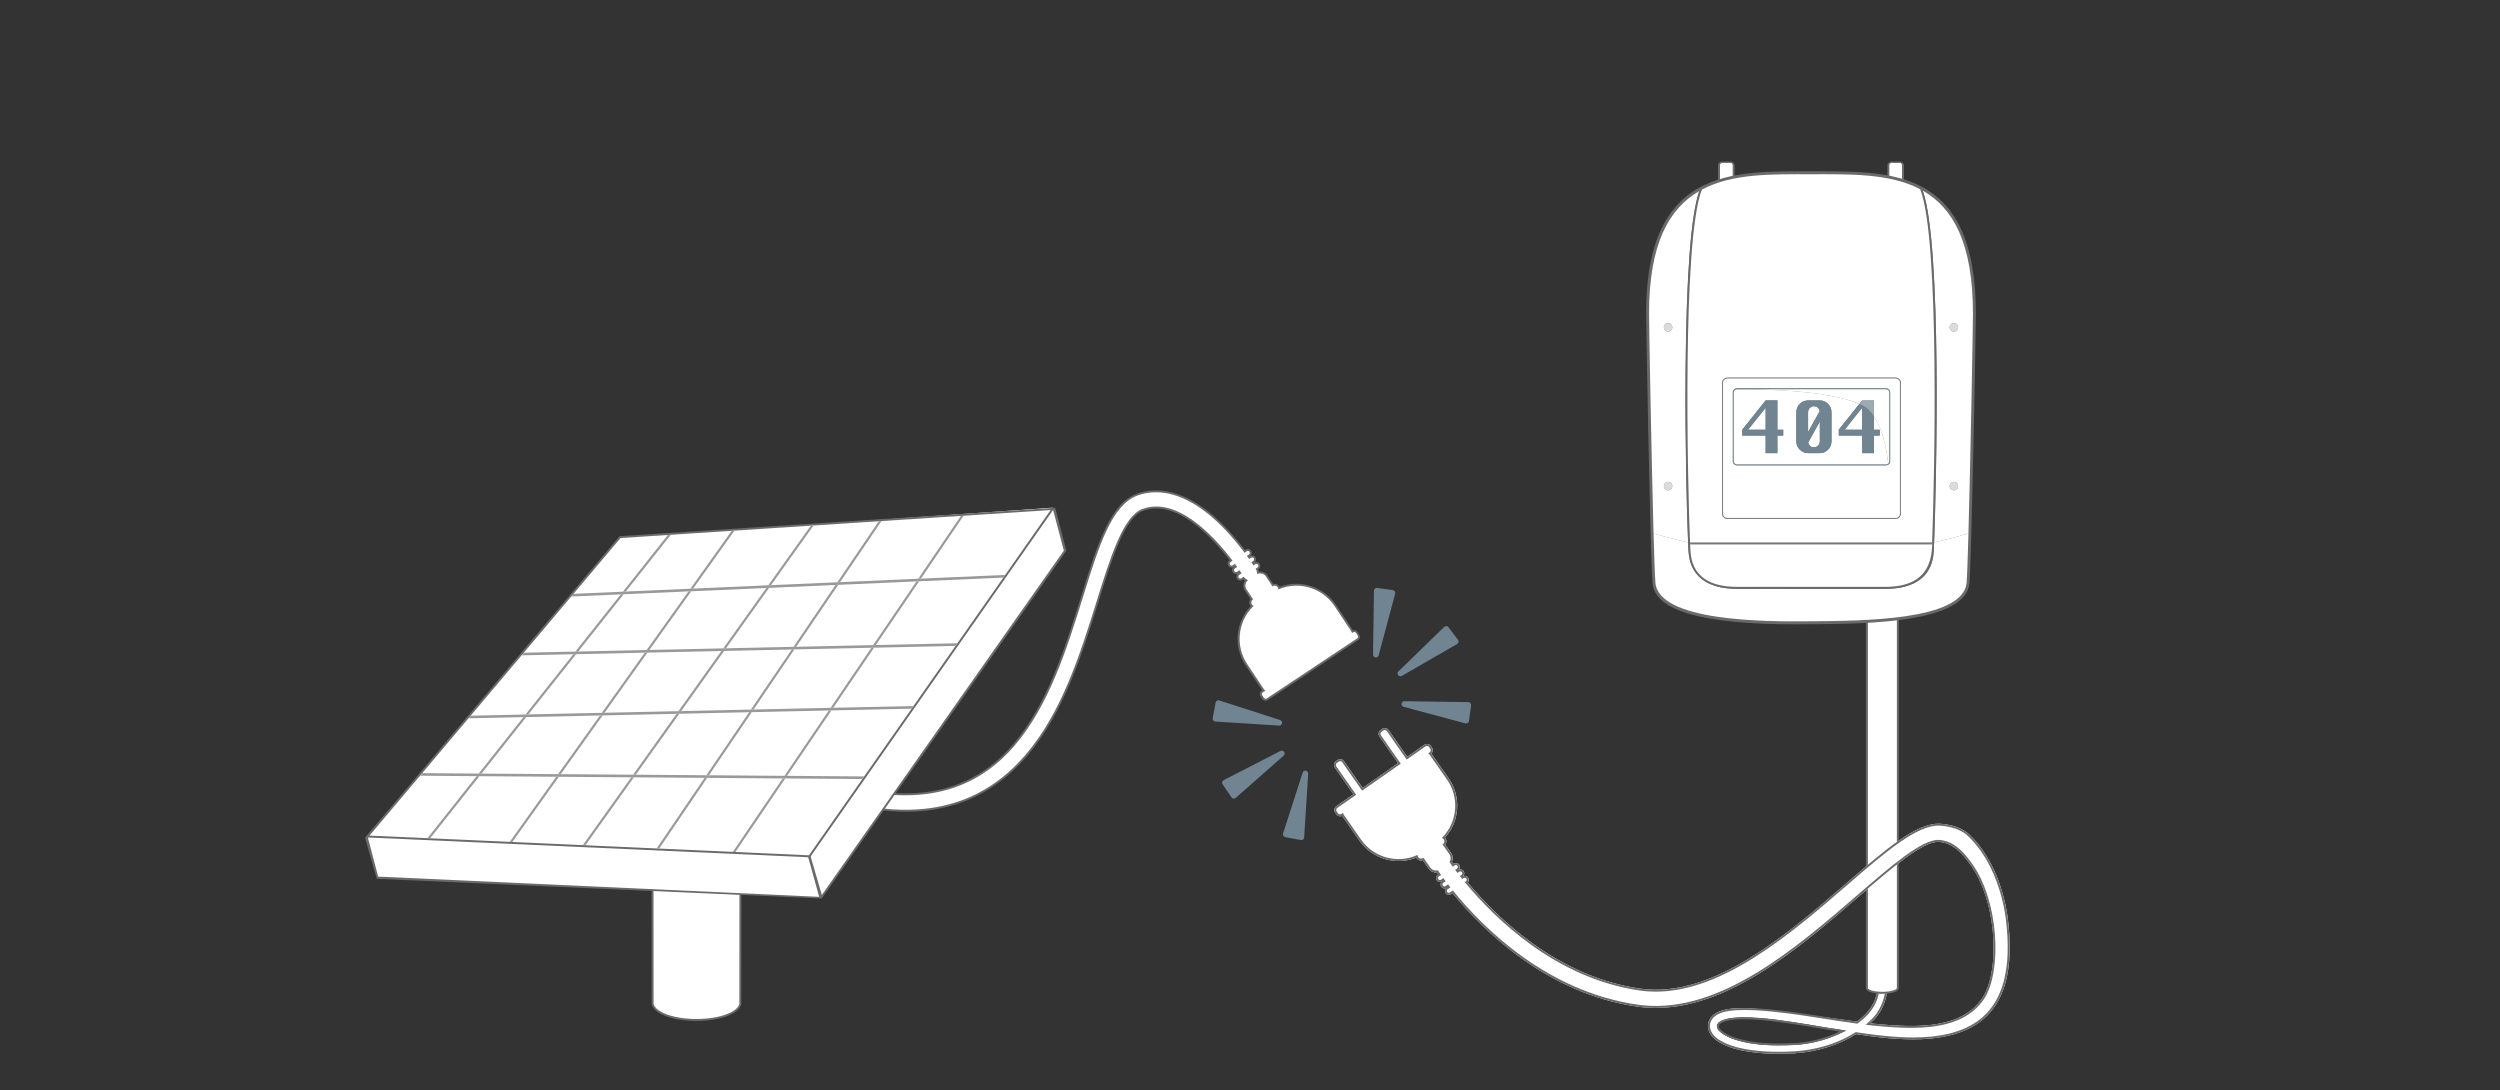 <?xml version="1.0" encoding="UTF-8"?>
<svg id="Layer_1" data-name="Layer 1" xmlns="http://www.w3.org/2000/svg" viewBox="0 0 1277.08 556.97">
  <rect x="0" y="0" width="1277.08" height="556.97" fill="#333333" stroke="none"/>
  <defs>
    <style>
      .cls-1 {
        fill: none;
      }

      .cls-2, .cls-3 {
        fill: #6a6a6a;
      }

      .cls-4, .cls-5 {
        fill: #fff;
      }

      .cls-6 {
        fill: #999;
      }

      .cls-7 {
        fill: #dbdbdb;
      }

      .cls-8 {
        fill: #708591;
      }

      .cls-3 {
        opacity: .9;
      }

      .cls-5 {
        opacity: .31;
      }
    </style>
  </defs>
  <g id="_404_panel_inverter_-_lines" data-name="404 panel &amp;amp; inverter - lines">
    <g id="left_cord" data-name="left cord">
      <path id="left_cord_fill" data-name="left cord fill" class="cls-4" d="M693.55,326.52l-46.22,30.71c-.7,.46-1.64,.27-2.1-.42l-.93-1.4c-.46-.7-.27-1.64,.42-2.1l.84-.56c-.15-.13-.28-.28-.4-.46l-8.5-12.79c-6.36-9.57-4.88-22.07,2.92-29.92-.21-.15-.4-.34-.54-.56-.64-.96-.44-2.23,.41-2.96l-3.14-4.73c-1.03-1.54-.82-3.54,.37-4.85-.57-.28-1.08-.7-1.48-1.24l-.81,.54c-.69,.46-1.62,.27-2.08-.42-.46-.69-.27-1.62,.42-2.08l.8-.53c-.17-.25-.35-.51-.54-.8l-.8,.53c-.69,.46-1.62,.27-2.08-.42-.46-.69-.27-1.62,.42-2.08l.73-.49c-.18-.25-.37-.51-.57-.78l-.7,.47c-.69,.46-1.62,.27-2.08-.42-.46-.69-.27-1.62,.42-2.08l.56-.37c-9.29-12.17-27.81-32.2-45.14-25.86-9.62,3.52-16.15,24.51-23.08,46.73-8.31,26.68-17.73,56.91-36.52,78.8-9.45,11.01-20.32,18.77-32.73,23.32-16.94,6.2-36.76,6.42-59.79,.73-2.22-.55-3.58-2.8-3.03-5.02,.55-2.22,2.79-3.58,5.02-3.03,36.57,9.03,64.13,2.03,84.24-21.4,17.67-20.59,26.82-49.96,34.89-75.87,8.2-26.33,14.68-47.12,28.15-52.05,22.68-8.3,44.58,15.34,54.94,29.03l.73-.48c.69-.46,1.62-.27,2.08,.42,.46,.69,.27,1.62-.42,2.08l-.6,.4c.19,.27,.38,.53,.56,.78l.57-.38c.69-.46,1.62-.27,2.08,.42,.46,.69,.27,1.62-.42,2.08l-.52,.34c.19,.28,.37,.55,.54,.8l.51-.34c.69-.46,1.62-.27,2.08,.42,.46,.69,.27,1.62-.42,2.08l-.56,.37c.35,.61,.52,1.27,.55,1.93,1.62-.48,3.44,.11,4.42,1.59l3.14,4.73c1.01-.5,2.25-.19,2.89,.77,.15,.23,.25,.47,.31,.72,10.26-4.15,22.35-.67,28.71,8.9l8.5,12.79c.11,.17,.2,.36,.27,.54l.08-.05c.7-.46,1.64-.27,2.1,.42l.93,1.4c.46,.7,.27,1.64-.42,2.1Z"/>
      <path id="left_cord_outline" data-name="left cord outline" class="cls-2" d="M462.67,414.64c-9.62,0-19.96-1.38-31.14-4.14-1.21-.3-2.22-1.05-2.86-2.11-.64-1.06-.83-2.31-.53-3.52,.3-1.2,1.04-2.22,2.11-2.86,1.06-.64,2.31-.83,3.52-.53,36.37,8.98,63.76,2.03,83.74-21.24,17.61-20.51,26.74-49.83,34.79-75.69,8.24-26.46,14.75-47.35,28.45-52.37,9.73-3.56,29.82-4.53,55.23,28.82l.34-.22c.45-.3,.98-.4,1.5-.29,.52,.11,.98,.41,1.27,.86,.29,.45,.4,.98,.29,1.5-.09,.43-.31,.82-.64,1.1,.39-.19,.83-.25,1.27-.16,.52,.11,.98,.41,1.27,.86,.3,.44,.4,.98,.29,1.5-.09,.43-.31,.82-.64,1.11,.39-.19,.83-.25,1.27-.16,.52,.11,.98,.41,1.27,.86,.61,.92,.36,2.16-.56,2.78l-.19,.12c.16,.36,.28,.75,.34,1.15,1.72-.27,3.42,.46,4.4,1.93l2.92,4.4c1.16-.35,2.43,.08,3.12,1.1,.07,.11,.13,.22,.19,.34,10.52-3.99,22.57-.14,28.83,9.28l8.5,12.79s.06,.1,.09,.15c.88-.3,1.84,0,2.35,.77l.93,1.4c.62,.93,.36,2.18-.56,2.79l-46.22,30.71c-.92,.61-2.18,.36-2.79-.56l-.93-1.4c-.3-.45-.4-.98-.3-1.51,.11-.53,.41-.98,.86-1.28l.36-.24s-.04-.06-.06-.08l-8.5-12.79c-6.26-9.42-5.14-22.02,2.62-30.17-.09-.1-.17-.2-.24-.31-.68-1.03-.59-2.38,.19-3.3l-2.92-4.4c-1.02-1.53-.98-3.5,.04-4.98-.3-.2-.58-.44-.83-.71l-.43,.29c-.92,.61-2.17,.36-2.78-.56-.3-.45-.4-.98-.3-1.5,.09-.43,.31-.82,.64-1.1-.89,.43-1.98,.15-2.54-.7-.56-.84-.4-1.96,.34-2.61-.89,.43-1.98,.15-2.54-.7-.3-.45-.4-.98-.3-1.5,.11-.52,.41-.98,.86-1.27l.12-.08c-9.46-12.28-27.48-31.41-44.25-25.27-9.38,3.44-15.89,24.31-22.77,46.41-8.33,26.72-17.76,57.01-36.62,78.98-9.47,11.03-20.55,18.92-32.94,23.46-8.9,3.26-18.5,4.89-28.94,4.89Zm-30.03-12.3c-.66,0-1.3,.18-1.88,.53-.83,.5-1.42,1.3-1.65,2.25-.23,.95-.08,1.93,.42,2.76,.5,.83,1.3,1.42,2.25,1.66,23.12,5.71,42.59,5.48,59.5-.71,12.23-4.48,23.17-12.27,32.53-23.17,18.72-21.81,28.12-51.99,36.42-78.62,6.96-22.34,13.54-43.44,23.38-47.05,17.57-6.43,36.18,13.54,45.71,26.02l.32,.42-1.01,.67c-.46,.31-.59,.93-.28,1.39,.3,.46,.93,.58,1.39,.28l1.1-.73,1.16,1.59-1.17,.77c-.46,.31-.59,.93-.28,1.39,.31,.46,.93,.58,1.39,.28l1.21-.8,1.1,1.62-1.22,.81c-.22,.15-.38,.37-.43,.64-.05,.26,0,.53,.15,.75,.31,.46,.93,.59,1.39,.28l1.2-.8,.28,.38c.36,.48,.8,.84,1.3,1.09l.6,.29-.45,.49c-1.07,1.18-1.2,2.92-.33,4.24l3.39,5.1-.33,.29c-.67,.58-.81,1.57-.32,2.31,.11,.16,.25,.3,.42,.44l.47,.34-.41,.41c-7.75,7.8-8.95,20.12-2.86,29.29l8.5,12.79c.08,.12,.18,.24,.32,.36l.47,.43-1.37,.91c-.23,.15-.38,.38-.43,.64s0,.54,.15,.76l.93,1.4c.31,.47,.94,.59,1.41,.28l46.22-30.71c.47-.31,.59-.94,.28-1.41l-.93-1.4c-.31-.47-.94-.59-1.41-.28l-.53,.35-.29-.54c-.07-.18-.13-.32-.21-.44l-8.5-12.79c-6.1-9.17-17.92-12.84-28.11-8.72l-.54,.22-.14-.56c-.05-.22-.13-.4-.24-.56-.49-.74-1.46-.99-2.25-.6l-.39,.2-3.39-5.1c-.84-1.27-2.4-1.82-3.87-1.39l-.62,.18-.02-.64c-.02-.61-.18-1.18-.48-1.69l-.24-.41,.95-.63c.46-.31,.59-.93,.28-1.39-.15-.22-.38-.38-.64-.43-.26-.05-.53,0-.75,.15l-.93,.62-1.09-1.63,.94-.62c.22-.15,.38-.37,.43-.64,.05-.26,0-.53-.15-.75-.15-.22-.38-.38-.64-.43-.26-.05-.53,0-.75,.15l-.97,.65-1.15-1.59,1.03-.69c.22-.15,.38-.37,.43-.64,.05-.26,0-.53-.15-.75-.15-.22-.38-.38-.64-.43-.26-.05-.53,0-.75,.15l-1.12,.74-.28-.38c-25.15-33.22-44.86-32.34-54.37-28.86-13.23,4.84-19.68,25.53-27.84,51.73-8.08,25.96-17.25,55.37-34.99,76.04-20.24,23.58-47.96,30.63-84.74,21.56-.29-.07-.59-.11-.88-.11Z"/>
    </g>
    <g id="solar_panels" data-name="solar panels">
      <g>
        <path class="cls-2" d="M355.78,521.53c-12.11,0-21.73-3.57-22.88-8.5l-.03-.11-.1-127.83h46l-.1,127.83-.03,.11c-1.15,4.92-10.77,8.5-22.88,8.5Z"/>
        <path class="cls-4" d="M333.78,386.09l.09,126.71c1.01,4.33,10.43,7.73,21.91,7.73,11.48,0,20.89-3.39,21.91-7.73l.09-126.71h-44Z"/>
      </g>
      <g id="base">
        <polygon id="base_outline" data-name="base outline" class="cls-2" points="192.47 448.94 186.46 427.92 317.96 274.88 539.02 259.33 544.73 281.33 419.74 458.99 192.47 448.94"/>
        <polygon id="base-2" data-name="base" class="cls-4" points="543.44 281.28 419.13 458.16 193.16 447.79 187.93 427.83 316.99 274.85 537.65 259.33 543.44 281.28"/>
        <polygon id="break" class="cls-2" points="420.03 457.9 418.68 458.94 412.76 437.56 413.92 436.92 420.03 457.9"/>
      </g>
      <g id="face">
        <polygon id="face_outline" data-name="face outline" class="cls-2" points="186.69 427.76 316.5 273.88 538.71 259.41 413.75 437.95 186.69 427.76"/>
        <polygon id="face-2" data-name="face" class="cls-4" points="413.24 436.92 188.76 426.85 316.99 274.85 536.69 260.55 413.24 436.92"/>
      </g>
      <g id="grid">
        <polygon class="cls-1" points="424.3 361.58 445.13 330.89 405.8 331.75 384.96 362.44 424.3 361.58"/>
        <polygon class="cls-1" points="330.32 332.05 351.68 302.11 318.59 303.56 295.4 332.81 330.32 332.05"/>
        <polygon class="cls-1" points="405.35 330.42 426.8 298.82 392.88 300.31 370.86 331.17 405.35 330.42"/>
        <polygon class="cls-1" points="446.05 329.53 468.13 297.01 428.19 298.76 406.72 330.39 446.05 329.53"/>
        <polygon class="cls-1" points="369.46 331.2 391.46 300.37 353.1 302.05 331.72 332.02 369.46 331.2"/>
        <polygon class="cls-1" points="307.43 364.13 329.35 333.41 294.32 334.17 269.92 364.94 307.43 364.13"/>
        <polygon class="cls-1" points="323.4 395.74 345.6 364.64 307.86 365.46 286.44 395.47 323.4 395.74"/>
        <polygon class="cls-1" points="383.59 362.47 404.43 331.78 369.88 332.53 347.97 363.25 383.59 362.47"/>
        <polygon class="cls-1" points="346.57 363.28 368.49 332.56 330.74 333.38 308.83 364.1 346.57 363.28"/>
        <polygon class="cls-1" points="285.07 395.46 306.46 365.49 268.84 366.31 245.96 395.17 285.07 395.46"/>
        <polygon class="cls-1" points="360.82 396.02 382.67 363.83 347 364.61 324.77 395.75 360.82 396.02"/>
        <polygon class="cls-1" points="400.72 396.32 423.37 362.94 384.04 363.8 362.16 396.03 400.72 396.32"/>
        <polygon class="cls-6" points="492.26 263.44 490.85 263.53 469.07 295.63 470.46 295.57 492.26 263.44"/>
        <polygon class="cls-6" points="424.3 361.58 425.66 361.55 446.5 330.86 445.13 330.89 424.3 361.58"/>
        <polygon class="cls-6" points="446.05 329.53 447.42 329.5 469.52 296.95 468.13 297.01 446.05 329.53"/>
        <polygon class="cls-6" points="374.34 435.18 375.65 435.24 401.15 397.66 399.81 397.65 374.34 435.18"/>
        <polygon class="cls-6" points="400.72 396.32 402.06 396.33 424.74 362.91 423.37 362.94 400.72 396.32"/>
        <polygon class="cls-6" points="384.96 362.44 405.8 331.75 404.43 331.78 383.59 362.47 384.96 362.44"/>
        <polygon class="cls-6" points="406.72 330.39 428.19 298.76 426.8 298.82 405.35 330.42 406.72 330.39"/>
        <polygon class="cls-6" points="450.31 266.17 448.9 266.26 427.74 297.44 429.13 297.38 450.31 266.17"/>
        <polygon class="cls-6" points="335.42 433.43 336.73 433.49 361.25 397.36 359.91 397.35 335.42 433.43"/>
        <polygon class="cls-6" points="362.16 396.03 384.04 363.8 382.67 363.83 360.82 396.02 362.16 396.03"/>
        <polygon class="cls-6" points="370.86 331.17 392.88 300.31 391.46 300.37 369.46 331.2 370.86 331.17"/>
        <polygon class="cls-6" points="324.77 395.75 347 364.61 345.6 364.64 323.4 395.74 324.77 395.75"/>
        <polygon class="cls-6" points="347.97 363.25 369.88 332.53 368.49 332.56 346.57 363.28 347.97 363.25"/>
        <polygon class="cls-6" points="297.72 431.74 299.05 431.8 323.82 397.09 322.45 397.08 297.72 431.74"/>
        <polygon class="cls-6" points="415.62 268.43 414.18 268.52 392.45 298.98 393.87 298.92 415.62 268.43"/>
        <polygon class="cls-6" points="286.44 395.47 307.86 365.46 306.46 365.49 285.07 395.46 286.44 395.47"/>
        <polygon class="cls-6" points="375.21 271.06 373.77 271.16 352.67 300.72 354.09 300.66 375.21 271.06"/>
        <polygon class="cls-6" points="331.72 332.02 353.1 302.05 351.68 302.11 330.32 332.05 331.72 332.02"/>
        <polygon class="cls-6" points="260.38 430.06 261.72 430.12 285.49 396.8 284.12 396.79 260.38 430.06"/>
        <polygon class="cls-6" points="308.83 364.1 330.74 333.38 329.35 333.41 307.43 364.13 308.83 364.1"/>
        <polygon class="cls-6" points="342.68 273.18 341.15 273.28 318.19 302.24 319.7 302.17 342.68 273.18"/>
        <polygon class="cls-6" points="218.34 428.18 219.74 428.24 244.9 396.5 243.46 396.49 218.34 428.18"/>
        <polygon class="cls-6" points="294.32 334.17 292.84 334.21 268.45 364.98 269.92 364.94 294.32 334.17"/>
        <polygon class="cls-6" points="268.84 366.31 267.36 366.34 244.52 395.16 245.96 395.17 268.84 366.31"/>
        <polygon class="cls-6" points="318.59 303.56 317.09 303.63 293.92 332.84 295.4 332.81 318.59 303.56"/>
        <polygon class="cls-6" points="469.07 295.63 429.13 297.38 427.74 297.44 393.87 298.92 392.45 298.98 354.09 300.66 352.67 300.72 319.7 302.17 318.19 302.24 292.96 303.34 291.79 304.73 317.09 303.63 318.59 303.56 351.68 302.11 353.1 302.05 391.46 300.37 392.88 300.31 426.8 298.82 428.19 298.76 468.13 297.01 469.52 296.95 512.53 295.06 513.5 293.68 470.46 295.57 469.07 295.63"/>
        <polygon class="cls-6" points="406.72 330.39 405.35 330.42 370.86 331.17 369.46 331.2 331.72 332.02 330.32 332.05 295.4 332.81 293.92 332.84 267.59 333.42 266.44 334.78 292.84 334.21 294.32 334.17 329.35 333.41 330.74 333.38 368.49 332.56 369.88 332.53 404.43 331.78 405.8 331.75 445.13 330.89 446.5 330.86 488.11 329.96 489.06 328.59 447.42 329.5 446.05 329.53 406.72 330.39"/>
        <polygon class="cls-6" points="384.96 362.44 383.59 362.47 347.97 363.25 346.57 363.28 308.83 364.1 307.43 364.13 269.92 364.94 268.45 364.98 240.45 365.59 239.3 366.95 267.36 366.34 268.84 366.31 306.46 365.49 307.86 365.46 345.6 364.64 347 364.61 382.67 363.83 384.04 363.8 423.37 362.94 424.74 362.91 465.67 362.02 466.62 360.66 425.66 361.55 424.3 361.58 384.96 362.44"/>
        <polygon class="cls-6" points="362.16 396.03 360.82 396.02 324.77 395.75 323.4 395.74 286.44 395.47 285.07 395.46 245.96 395.17 244.52 395.16 215.68 394.94 214.56 396.27 243.46 396.49 244.9 396.5 284.12 396.79 285.49 396.8 322.45 397.08 323.82 397.09 359.91 397.35 361.25 397.36 399.81 397.65 401.15 397.66 440.52 397.95 441.45 396.62 402.06 396.33 400.72 396.32 362.16 396.03"/>
      </g>
    </g>
    <g id="inverter">
      <g id="inverter-2" data-name="inverter">
        <g id="conduit">
          <path id="conduit_outline" data-name="conduit outline" class="cls-2" d="M961.58,507.65c-.86,0-8.41-.08-8.41-3.01v-201.25h16.81v201.25c0,2.92-7.54,3.01-8.41,3.01Z"/>
          <path id="conduit_fill" data-name="conduit fill" class="cls-4" d="M968.1,304.4h-13.92v200.24c0,.35,.32,.67,.89,.95,.68,.34,1.71,.62,2.96,.81,1.06,.16,2.27,.25,3.55,.25s2.5-.09,3.55-.25c1.25-.19,2.28-.47,2.96-.81,.57-.28,.89-.61,.89-.95v-200.24h-.89Z"/>
        </g>
        <g id="hanging_clips" data-name="hanging clips">
          <g id="clip_outlines" data-name="clip outlines">
            <path class="cls-2" d="M876.99,85.26h9.75c1.17,0,2.13,.95,2.13,2.13v4.24c0,1.17-.95,2.13-2.13,2.13h-9.75c-1.17,0-2.13-.95-2.13-2.13v-4.24c0-1.17,.95-2.13,2.13-2.13Z" transform="translate(971.37 -792.36) rotate(90)"/>
            <rect class="cls-2" x="961.37" y="85.26" width="14" height="8.49" rx="2.13" ry="2.13" transform="translate(1057.87 -878.86) rotate(90)"/>
          </g>
          <g id="clips_fill" data-name="clips fill">
            <rect class="cls-4" x="878.62" y="83.22" width="6.49" height="12.58" rx="1.13" ry="1.13"/>
            <rect class="cls-4" x="965.12" y="83.22" width="6.49" height="12.58" rx="1.13" ry="1.13"/>
          </g>
        </g>
        <g id="inverter_body" data-name="inverter body">
          <path id="inverter_outline" data-name="inverter outline" class="cls-2" d="M917.38,318.93c-48.09,0-72.05-6.93-73.23-21.17-1.12-13.46-3.25-131.15-3.25-137.45-.03-26.73,5.59-45.36,17.17-56.96,14.64-14.66,35.98-15.85,60.32-15.85h6.72s6.89,0,6.89,0c24.41,0,45.8,1.18,60.26,15.65,11.51,11.53,17.1,30.22,17.07,57.16,0,10.08-2.2,124.86-3.25,137.45-1.69,20.31-51.26,20.82-77.89,21.09l-3.07,.03c-2.34,.03-4.94,.05-7.75,.05h0Z"/>
          <g id="inverter_details" data-name="inverter details">
            <path class="cls-4" d="M862.33,277.1c-.67-15.61-1.59-52.22-1.28-88.34,.41-48.51,2.77-79.12,7-91.17-15.28,8.82-25.7,26.65-25.66,62.71,0,6.52,1.23,73.89,2.3,112.21,4.32,1.28,10.67,3.04,17.64,4.58Zm-10.21-26.63c-1.19,0-2.16-.97-2.16-2.16s.97-2.16,2.16-2.16,2.16,.97,2.16,2.16-.97,2.16-2.16,2.16Zm0-85.42c1.19,0,2.16,.97,2.16,2.16s-.97,2.16-2.16,2.16-2.16-.97-2.16-2.16,.97-2.16,2.16-2.16Z"/>
            <path class="cls-4" d="M988,277.08c6.93-1.54,13.24-3.29,17.54-4.56,1.07-38.32,2.3-105.69,2.3-112.21,.04-36.35-10.28-54.18-25.62-62.92,9.81,27.77,6.96,149.37,5.79,179.69Zm10.1-112.03c1.19,0,2.16,.97,2.16,2.16s-.97,2.16-2.16,2.16-2.16-.97-2.16-2.16,.97-2.16,2.16-2.16Zm0,81.1c1.19,0,2.16,.97,2.16,2.16s-.97,2.16-2.16,2.16-2.16-.97-2.16-2.16,.97-2.16,2.16-2.16Z"/>
            <path class="cls-7" d="M852.12,246.15c-1.19,0-2.16,.97-2.16,2.16s.97,2.16,2.16,2.16,2.16-.97,2.16-2.16-.97-2.16-2.16-2.16Z"/>
            <path class="cls-7" d="M852.12,169.37c1.19,0,2.16-.97,2.16-2.16s-.97-2.16-2.16-2.16-2.16,.97-2.16,2.16,.97,2.16,2.16,2.16Z"/>
            <path class="cls-7" d="M998.1,250.47c1.19,0,2.16-.97,2.16-2.16s-.97-2.16-2.16-2.16-2.16,.97-2.16,2.16,.97,2.16,2.16,2.16Z"/>
            <path class="cls-7" d="M998.1,169.37c1.19,0,2.16-.97,2.16-2.16s-.97-2.16-2.16-2.16-2.16,.97-2.16,2.16,.97,2.16,2.16,2.16Z"/>
            <path class="cls-4" d="M987.81,281.46c-.62,12.65-9.19,19.33-24.79,19.33-3.39,0-7.4,0-11.81,0-7.02,0-15.03,0-23.16-.01-8.34,0-16.8-.01-24.39-.01-6.19,0-11.81,0-16.33,.01-15.51,0-24.08-6.68-24.79-19.33-.07-1.18-.14-2.65-.21-4.37-6.97-1.55-13.32-3.3-17.64-4.58,.35,12.51,.68,21.92,.95,25.12,1.65,19.74,55.15,20.03,79.48,19.75,24.33-.28,77.83,0,79.48-19.75,.27-3.19,.6-12.61,.95-25.12-4.3,1.27-10.61,3.02-17.54,4.56-.07,1.78-.13,3.27-.19,4.38Z"/>
            <path class="cls-2" d="M862.33,277.1c.07,1.72,.15,3.19,.21,4.37,.71,12.64,9.28,19.33,24.79,19.33,4.52-.01,10.14-.01,16.33-.01,7.59,0,16.05,0,24.39,.01,8.12,0,16.14,.01,23.16,.01,4.41,0,8.42,0,11.81,0,15.6,0,24.17-6.69,24.79-19.33,.05-1.11,.12-2.6,.19-4.38,1.17-30.32,4.02-151.92-5.79-179.69-.44-.25-.89-.5-1.34-.74,10.19,25.1,7.26,150.6,6.12,180.52h.16c-.02,.34-.04,.68-.07,1-.09,1.3-.18,2.4-.27,3.24-1.35,12.91-9.73,18.38-23.79,18.38-18.86,.03-56.83-.04-75.69,0-14.06,0-23.06-5.43-23.79-18.38-.05-.88-.1-1.98-.16-3.24-.01-.32-.03-.65-.04-1-1.32-30.96-4.02-155.24,6.06-180.33-.45,.24-.9,.49-1.35,.75-4.24,12.05-6.59,42.66-7,91.17-.31,36.12,.61,72.73,1.28,88.34Z"/>
            <path class="cls-4" d="M863.34,277.17h123.65c1.14-29.92,4.07-155.42-6.12-180.52-15.52-8.17-35.84-7.64-55.76-7.64s-40.02-.53-55.71,7.84c-10.09,25.08-7.39,149.37-6.06,180.33Zm19.05-84.27h85.93c1.49,0,2.71,1.21,2.71,2.71v66.76c0,1.49-1.21,2.71-2.71,2.71h-85.93c-1.49,0-2.71-1.21-2.71-2.71v-66.76c0-1.49,1.21-2.71,2.71-2.71Z"/>
            <path class="cls-2" d="M986.95,278.17h.13c.02-.32,.04-.66,.07-1h-.16c-.01,.34-.03,.68-.04,1Z"/>
            <path class="cls-3" d="M986.95,278.17h.13c.02-.32,.04-.66,.07-1h-.16c-.01,.34-.03,.68-.04,1Z"/>
            <path class="cls-4" d="M863.38,278.17h123.57c.01-.32,.03-.66,.04-1h-123.65c.01,.35,.03,.68,.04,1Z"/>
            <path class="cls-3" d="M863.38,278.17h123.57c.01-.32,.03-.66,.04-1h-123.65c.01,.35,.03,.68,.04,1Z"/>
            <path class="cls-4" d="M863.38,278.17c.06,1.26,.11,2.36,.16,3.24,.73,12.96,9.73,18.38,23.79,18.38,18.87-.04,56.83,.03,75.69,0,14.06,0,22.44-5.48,23.79-18.38,.09-.85,.18-1.95,.27-3.24h-123.7Z"/>
            <path class="cls-4" d="M882.39,265.08h85.93c1.49,0,2.71-1.21,2.71-2.71v-66.76c0-1.49-1.21-2.71-2.71-2.71h-85.93c-1.49,0-2.71,1.21-2.71,2.71v66.76c0,1.49,1.21,2.71,2.71,2.71Zm-2.21-69.47c0-1.22,.99-2.21,2.21-2.21h85.93c1.22,0,2.21,.99,2.21,2.21v66.76c0,1.22-.99,2.21-2.21,2.21h-85.93c-1.22,0-2.21-.99-2.21-2.21v-66.76Z"/>
            <path class="cls-3" d="M882.39,265.08h85.93c1.49,0,2.71-1.21,2.71-2.71v-66.76c0-1.49-1.21-2.71-2.71-2.71h-85.93c-1.49,0-2.71,1.21-2.71,2.71v66.76c0,1.49,1.21,2.71,2.71,2.71Zm-2.21-69.47c0-1.22,.99-2.21,2.21-2.21h85.93c1.22,0,2.21,.99,2.21,2.21v66.76c0,1.22-.99,2.21-2.21,2.21h-85.93c-1.22,0-2.21-.99-2.21-2.21v-66.76Z"/>
            <path class="cls-4" d="M882.39,264.58h85.93c1.22,0,2.21-.99,2.21-2.21v-66.76c0-1.22-.99-2.21-2.21-2.21h-85.93c-1.22,0-2.21,.99-2.21,2.21v66.76c0,1.22,.99,2.21,2.21,2.21Zm81.08-66.21c1.15,0,2.08,.93,2.08,2.08v35.17c0,1.15-.93,2.08-2.08,2.08h-76.21c-1.15,0-2.08-.93-2.08-2.08v-35.17c0-1.15,.93-2.08,2.08-2.08h76.21Z"/>
            <path class="cls-8" d="M885.18,200.45v35.17c0,1.15,.93,2.08,2.08,2.08h76.21c1.15,0,2.08-.93,2.08-2.08v-35.17c0-1.15-.93-2.08-2.08-2.08h-76.21c-1.15,0-2.08,.93-2.08,2.08Zm79.87,0v35.17c0,.46-.2,.86-.51,1.15-.28,.26-.66,.43-1.07,.43h-76.21c-.87,0-1.58-.71-1.58-1.58v-35.17c0-.62,.36-1.15,.88-1.41,.21-.11,.45-.17,.7-.17h76.21c.87,0,1.58,.71,1.58,1.58Z"/>
            <path class="cls-4" d="M957.25,219.52h2.98v2.98h-2.98v8.97h-5.99v-8.97h-11.95v-2.98l10.55-13.21c-17.71-7.38-51.02-7.5-63.3-7.27-.52,.26-.88,.79-.88,1.41v35.17c0,.87,.71,1.58,1.58,1.58h76.21c.42,0,.79-.16,1.07-.43-.8-7.29-2.71-17.45-7.29-24.2v6.95Zm-46.33,2.98h-2.98v8.97h-5.99v-8.97h-11.95v-2.98l11.95-14.97h5.99v14.97h2.98v2.98Zm24.66,2.98c0,1.63-.59,3.03-1.76,4.22-1.17,1.18-2.57,1.78-4.2,1.78h-5.99c-1.63,0-3.03-.59-4.22-1.76-1.19-1.17-1.78-2.58-1.78-4.23v-14.93c0-1.65,.59-3.06,1.78-4.23,1.18-1.17,2.59-1.76,4.22-1.76h5.99c1.63,0,3.03,.59,4.2,1.78,1.17,1.18,1.76,2.59,1.76,4.22v14.93Z"/>
            <polygon class="cls-4" points="901.95 219.52 901.95 208.29 892.97 219.52 901.95 219.52"/>
            <polygon class="cls-4" points="951.26 208.29 942.29 219.52 951.26 219.52 951.26 208.29"/>
            <path class="cls-4" d="M924.65,227.85c.49,.43,1.14,.65,1.96,.65s1.55-.3,2.14-.9c.59-.6,.88-1.3,.88-2.12v-10.16l-5.92,10.66c.14,.81,.46,1.44,.95,1.87Z"/>
            <path class="cls-4" d="M926.6,207.53c-.81,0-1.51,.29-2.1,.88-.59,.59-.88,1.3-.88,2.14v10.16l5.96-10.7c-.43-1.65-1.42-2.48-2.98-2.48Z"/>
            <path class="cls-8" d="M907.94,204.55h-5.99l-11.95,14.97v2.98h11.95v8.97h5.99v-8.97h2.98v-2.98h-2.98v-14.97Zm-5.99,14.97h-8.97l8.97-11.23v11.23Z"/>
            <path class="cls-8" d="M929.62,204.55h-5.99c-1.63,0-3.03,.59-4.22,1.76-1.19,1.17-1.78,2.58-1.78,4.23v14.93c0,1.65,.59,3.06,1.78,4.23,1.18,1.17,2.59,1.76,4.22,1.76h5.99c1.63,0,3.03-.59,4.2-1.78,1.17-1.18,1.76-2.59,1.76-4.22v-14.93c0-1.63-.59-3.03-1.76-4.22-1.17-1.18-2.57-1.78-4.2-1.78Zm-5.99,5.99c0-.84,.29-1.55,.88-2.14,.59-.59,1.29-.88,2.1-.88,1.55,0,2.55,.83,2.98,2.48l-5.96,10.7v-10.16Zm5.99,14.93c0,.81-.29,1.52-.88,2.12-.59,.6-1.3,.9-2.14,.9s-1.47-.22-1.96-.65c-.49-.43-.81-1.05-.95-1.87l5.92-10.66v10.16Z"/>
            <path class="cls-8" d="M939.31,222.5h11.95v8.97h5.99v-8.97h2.98v-2.98h-2.98v-6.95c-1.83-2.69-4.08-4.84-6.85-6.04-.18-.08-.36-.15-.54-.23l-10.55,13.21v2.98Zm11.95-14.21v11.23h-8.97l8.97-11.23Z"/>
            <path class="cls-4" d="M886.56,199.04c12.28-.23,45.59-.11,63.3,7.27l1.4-1.75h5.99v8.02c4.58,6.75,6.5,16.91,7.29,24.2,.31-.29,.51-.7,.51-1.15v-35.17c0-.87-.71-1.58-1.58-1.58h-76.21c-.25,0-.49,.06-.7,.17Z"/>
            <path class="cls-5" d="M886.56,199.04c12.28-.23,45.59-.11,63.3,7.27l1.4-1.75h5.99v8.02c4.58,6.75,6.5,16.91,7.29,24.2,.31-.29,.51-.7,.51-1.15v-35.17c0-.87-.71-1.58-1.58-1.58h-76.21c-.25,0-.49,.06-.7,.17Z"/>
            <path class="cls-8" d="M957.25,212.57v-8.02h-5.99l-1.4,1.75c.18,.08,.37,.15,.54,.23,2.77,1.2,5.02,3.35,6.85,6.04Z"/>
            <path class="cls-5" d="M957.25,212.57v-8.02h-5.99l-1.4,1.75c.18,.08,.37,.15,.54,.23,2.77,1.2,5.02,3.35,6.85,6.04Z"/>
          </g>
        </g>
      </g>
    </g>
    <g id="right_cord" data-name="right cord">
      <path id="right_cord_fill" data-name="right cord fill" class="cls-4" d="M941.31,526.19l-4.06,2.97,3.95-2.99s.07,.01,.11,.02c0,0,0,0,0,0Zm69.7-3.91c-16.33,11.72-41.99,9.15-62.86,5.99-8.71,5.52-19.56,8.97-31.19,9.77-2.94,.17-5.75,.26-8.45,.26-4.89,0-9.42-.28-13.71-.85-5.21-.74-11.25-1.91-16.51-5.04-4.06-2.34-6.23-5.78-5.79-9.19,.43-3.35,3.26-5.97,7.76-7.2,3.48-.97,7.12-1.01,10.64-1.06h.9c7.86,.05,51.19,6.15,56.75,6.9,4.49-3.26,8.37-7.53,9.89-13.18,.06-.32,.14-.69,.22-1.06,.36,0,4.84,.02,5.2,.01-.89,4.91-3.05,9.47-6.19,12.85-.73,.77-1.49,1.52-2.28,2.25,.41,.05,.82,.09,1.23,.14,17.89,1.72,44.93,4.33,56.32-13.49,9.24-14.77,6.91-52.07-8.14-69.96,0,0,0,0,0-.01,0,0,0,0,0,0-4.48-6-9.19-9.06-14.39-9.36-8.04-.45-24.05,13.36-40.99,28-29.5,25.47-65.8,56.82-103.53,56.82-2.26,0-4.51-.11-6.78-.34-.85-.09-1.7-.19-2.55-.31-46.41-6.61-79.07-39.01-94.58-58l-.7,.49c-.9,.63-2.16,.41-2.79-.5-.58-.83-.44-1.95,.28-2.62-.39,.2-.82,.27-1.26,.19-.53-.09-.99-.39-1.29-.83-.58-.83-.44-1.95,.28-2.62-.39,.2-.83,.27-1.26,.19-.53-.09-.99-.39-1.29-.83-.31-.44-.42-.97-.33-1.5,.09-.53,.39-.99,.83-1.29l.3-.21c-.26-.37-.5-.72-.71-1.03-1.62,.19-3.24-.52-4.18-1.88l-3.02-4.33c-1.14,.38-2.43-.02-3.14-1.03-.07-.11-.14-.22-.2-.34-10.42,4.23-22.56,.66-29.04-8.62l-8.79-12.59s-.06-.09-.09-.14c-1.01,.52-2.27,.23-2.93-.73l-.64-.92c-.35-.5-.48-1.11-.38-1.72,.11-.6,.44-1.13,.95-1.48l8.8-6.14-9.55-13.68c-.72-1.04-.47-2.47,.57-3.2l.92-.64c.5-.35,1.12-.48,1.72-.38,.6,.11,1.13,.44,1.48,.95l9.55,13.68,18.1-12.63-9.55-13.68c-.72-1.04-.47-2.47,.57-3.2l.92-.64c1.04-.72,2.47-.47,3.2,.57l9.55,13.68,8.8-6.14c.5-.35,1.12-.48,1.72-.38,.6,.11,1.13,.44,1.48,.95l.64,.92c.35,.5,.48,1.11,.38,1.72-.09,.5-.34,.95-.71,1.29,.04,.04,.07,.09,.1,.14l8.79,12.59c6.47,9.28,5.64,21.9-1.92,30.23,.09,.1,.18,.2,.25,.3,.71,1.01,.64,2.36-.11,3.3l3.02,4.33c.92,1.31,1.05,2.98,.38,4.43,.22,.32,.48,.69,.77,1.09l.16-.11c.44-.31,.98-.42,1.5-.33,.53,.09,.99,.39,1.29,.83,.31,.44,.42,.97,.33,1.5-.08,.44-.29,.82-.61,1.12,.39-.2,.82-.27,1.26-.19,.53,.09,.99,.39,1.29,.83,.58,.83,.44,1.95-.28,2.62,.87-.45,1.97-.19,2.55,.64,.31,.44,.42,.97,.33,1.5-.07,.4-.25,.75-.53,1.04,14.84,17.84,45.75,48.18,88.19,54.23,36.84,5.26,74.84-27.55,105.37-53.91l.1-.09c19.92-17.2,35.63-30.8,47.59-30.24,6.14,.29,12.35,2.66,15.28,5.81,9.79,9.33,16.83,24.59,19.35,42.05,3.36,26.5-1.4,44.05-14.56,53.66Zm-68.01,4.18l-1.7-.27-.11-.02c-.96-.15-1.89-.3-2.83-.45-1.33-.21-2.64-.41-3.91-.6-.21-.03-.44-.06-.68-.1-1.65-.25-3.82-.62-6.28-1.04-.76-.13-1.56-.26-2.37-.4-.46-.08-.93-.16-1.4-.24-.12-.02-.25-.04-.38-.06-9.84-1.64-22.7-3.61-32.49-3.61-.38,0-.76,0-1.12,0-.12,0-.24,0-.36,0-.25,0-.5,.01-.75,.02-4.98,.19-8.93,1.01-10.91,2.83-.62,.75-.8,1.55-.57,2.37,.15,.52,.45,1.02,.86,1.5,1.79,2.08,5.6,3.75,7.21,4.3,.74,.26,1.49,.49,2.25,.71,.23,.07,.46,.13,.69,.2,.56,.16,1.13,.31,1.71,.45,.23,.06,.46,.11,.69,.17,1.63,.38,3.33,.7,5.1,.95,.08,.01,.16,.02,.24,.03,3.8,.53,7.95,.79,12.59,.79,1.2,0,2.43-.02,3.73-.05,.06,0,.11,0,.17,0,.58-.02,1.19-.04,1.8-.06,.11,0,.21,0,.32-.01,.7-.03,1.42-.06,2.18-.09,2.03-.1,4.06-.32,6.1-.64,4.82-.75,9.65-2.08,14.43-4.02,.02,0,.04-.02,.07-.03,.56-.24,1.14-.5,1.72-.76,.14-.06,.27-.12,.41-.18,.53-.24,1.07-.5,1.61-.76,.18-.09,.37-.18,.55-.27l1.4-.7Z"/>
      <path id="right_cord_outline" data-name="right cord outline" class="cls-2" d="M1011.02,522.28c-16.33,11.72-41.99,9.15-62.86,5.99-8.71,5.52-19.56,8.97-31.19,9.77-2.94,.17-5.75,.26-8.45,.26-4.89,0-9.42-.28-13.71-.85-5.21-.74-11.25-1.91-16.51-5.04-4.06-2.34-6.23-5.78-5.79-9.19,.43-3.35,3.26-5.97,7.76-7.2,3.48-.97,7.12-1.01,10.64-1.06h.9c7.86,.05,15.52,.92,21.98,1.75,6.1,.8,12.26,1.76,18.23,2.69,5.43,.84,10.98,1.71,16.54,2.46,4.49-3.26,8.37-7.53,9.89-13.18,.06-.32,.14-.69,.22-1.06,.36,0,.7,.01,1.02,.02,0,.02,0,.04-.01,.06-.09,.41-.18,.8-.26,1.22-1.11,4.13-3.41,7.54-6.26,10.37-.04,.04-.08,.09-.13,.13-.33,.32-.67,.62-1,.92-.24,.21-.48,.43-.73,.64-.26,.22-.52,.43-.78,.64-.5,.4-1,.79-1.54,1.18l-.16,.12-.2-.03c-.62-.08-1.24-.17-1.86-.26-2.37-.33-4.73-.67-7.08-1.03-.23-.03-.45-.07-.68-.1-2.39-.36-4.77-.73-7.13-1.1-1.49-.23-2.99-.46-4.5-.7-4.53-.7-9.14-1.39-13.7-1.99-2.66-.34-5.52-.69-8.51-.99-4.25-.42-8.75-.74-13.32-.77h0s0,0,0,0h-.89c-.43,.02-.87,.02-1.3,.03-.45,0-.91,.02-1.36,.03-2.6,.08-5.23,.28-7.73,.97h0s0,0,0,0c-3.58,.98-5.99,2.87-6.79,5.29-.11,.35-.2,.7-.24,1.07-.05,.37-.06,.75-.04,1.12,.17,2.62,2.09,5.2,5.33,7.08,0,0,0,0,0,0,0,0,0,0,0,0,5.11,3.03,11.03,4.18,16.14,4.91,0,0,.02,0,.02,0,.94,.12,1.9,.23,2.87,.33,.37,.04,.74,.07,1.11,.1,.61,.05,1.22,.1,1.84,.15,.44,.03,.89,.06,1.33,.08,.6,.03,1.21,.06,1.83,.08,.43,.02,.85,.04,1.28,.05,.98,.03,1.98,.04,2.99,.04,.09,0,.18,0,.28,0,.79,0,1.59,0,2.4-.02,.05,0,.1,0,.15,0,.82-.02,1.66-.04,2.51-.07,.19,0,.38-.01,.57-.02,.88-.04,1.77-.08,2.68-.13,.03,0,.06,0,.08,0,0,0,.02,0,.03,0,1.37-.09,2.72-.23,4.07-.39,0,0,0,0,0,0,9.98-1.23,19.18-4.42,26.81-9.31l.16-.1,.19,.03c.41,.06,.84,.12,1.26,.19,0,0,0,0,0,0,.28,.04,.56,.08,.84,.12,.98,.14,1.97,.29,2.98,.43,.03,0,.06,0,.09,.01,7.55,1.05,15.86,1.95,23.99,1.95,14.02,0,24.68-2.67,32.6-8.14,.17-.12,.34-.23,.51-.35,8.51-6.22,13.39-15.92,14.76-29.34,.05-.49,.12-.97,.16-1.47,.02-.21,.02-.44,.04-.66,.08-1.09,.15-2.18,.18-3.31,0-.23,0-.48,0-.72,.03-1.13,.04-2.28,.03-3.46,0-.25-.02-.52-.03-.78-.03-1.18-.06-2.37-.13-3.6-.03-.47-.08-.97-.11-1.45-.07-1.04-.13-2.06-.23-3.13-.1-1.09-.24-2.22-.37-3.34-.06-.49-.1-.96-.16-1.45h0s0,0,0,0c-2.15-14.88-7.61-28.15-15.26-37.4,0,0,0,0,0,0-.56-.68-1.14-1.34-1.72-1.98,0,0,0,0,0,0-.59-.64-1.19-1.25-1.79-1.84l-.02,.02s-.03-.02-.04-.03c-.01-.02-.03-.03-.04-.05-.22-.25-.47-.5-.73-.74-.05-.05-.11-.1-.17-.15-.27-.24-.55-.47-.85-.69-3.1-2.28-8.09-3.9-13.05-4.13-11.53-.54-27.92,13.61-46.89,30l-.1,.09c-28.45,24.57-63.36,54.71-98.03,54.71-2.72,0-5.43-.18-8.13-.57-43.08-6.14-74.34-37.07-89.14-54.97l-.35-.42,.57-.4c.22-.15,.37-.38,.41-.65s-.01-.53-.17-.75c-.32-.45-.94-.56-1.4-.25l-.69,.48-1.22-1.54,.79-.55c.45-.32,.56-.94,.25-1.4-.15-.22-.38-.37-.65-.41-.26-.05-.53,.01-.75,.17l-.87,.61-1.18-1.57,.93-.65c.22-.15,.37-.38,.41-.65s-.01-.53-.17-.75-.38-.37-.65-.41c-.26-.05-.53,.01-.75,.17l-.97,.68-.29-.4c-.49-.69-.9-1.27-1.23-1.75l-.17-.25,.15-.27c.65-1.17,.58-2.57-.18-3.66l-3.5-5.02,.33-.3c.66-.6,.77-1.59,.27-2.31-.11-.16-.25-.3-.44-.43l-.47-.33,.4-.42c7.57-7.97,8.49-20.32,2.19-29.35l-8.79-12.59c-.09-.13-.2-.25-.36-.38l-.5-.42,.77-.54c.28-.2,.47-.49,.53-.83,.06-.34-.01-.68-.21-.97l-.64-.92c-.2-.28-.49-.47-.83-.53-.35-.06-.69,.02-.97,.21l-9.62,6.71-10.12-14.5c-.41-.59-1.21-.73-1.8-.32l-.92,.64c-.58,.41-.73,1.22-.32,1.8l10.12,14.5-19.74,13.77-10.12-14.5c-.2-.28-.49-.47-.83-.53-.34-.06-.68,.02-.97,.21l-.92,.64c-.58,.41-.73,1.22-.32,1.8l10.12,14.5-9.62,6.71c-.28,.2-.47,.49-.53,.83-.06,.34,.01,.68,.21,.97l.64,.92c.2,.28,.49,.47,.83,.53,.34,.06,.68-.02,.97-.21l.77-.54,.22,.61c.07,.19,.14,.34,.23,.47l8.79,12.59c6.3,9.03,18.21,12.43,28.3,8.07l.53-.23,.15,.56c.06,.22,.14,.4,.25,.56,.5,.72,1.48,.96,2.27,.54l.39-.2,3.5,5.02c.78,1.12,2.15,1.67,3.5,1.41l.32-.06,.19,.27c.33,.48,.71,1.04,1.17,1.69l.29,.41-1.13,.79c-.22,.15-.37,.38-.41,.65s.01,.53,.17,.75,.38,.37,.65,.41c.26,.05,.53-.01,.75-.17l1.15-.81,1.17,1.58-1.2,.84c-.45,.32-.56,.94-.25,1.4,.15,.22,.38,.37,.65,.41s.53-.01,.75-.16l1.27-.89,1.21,1.55-1.36,.95c-.45,.32-.57,.94-.25,1.4,.32,.45,.94,.56,1.4,.25l1.46-1.02,.29,.36c15.3,18.83,47.88,51.4,94.24,58,.84,.12,1.67,.22,2.51,.31,39.7,4.06,78.44-29.37,109.55-56.24,17.1-14.77,33.24-28.74,41.7-28.24,.34,.02,.67,.05,1,.09,.12,.02,.25,.04,.37,.06,.21,.03,.41,.06,.62,.1,.15,.03,.3,.07,.45,.1,.18,.04,.35,.08,.53,.12,.17,.04,.33,.09,.5,.14,.15,.05,.31,.09,.46,.14,.18,.06,.35,.13,.53,.19,.14,.05,.28,.1,.42,.15,.19,.08,.37,.16,.56,.24,.12,.06,.25,.11,.38,.17,.19,.09,.39,.19,.58,.29,.11,.06,.23,.12,.34,.18,.2,.11,.4,.23,.6,.35,.1,.06,.21,.12,.31,.19,.21,.13,.42,.27,.62,.41,.09,.06,.18,.12,.27,.19,.22,.15,.43,.31,.64,.47,.08,.06,.16,.12,.24,.19,.22,.17,.44,.35,.67,.54,.07,.06,.14,.12,.21,.18,.23,.2,.46,.4,.69,.61,.06,.05,.12,.11,.18,.16,.19,.17,.37,.36,.55,.54h0s0,0,0,0c.05,.05,.1,.1,.15,.15,.05,.05,.09,.1,.14,.14,.25,.25,.49,.51,.74,.78,.03,.04,.07,.07,.1,.11,.06,.07,.13,.15,.19,.22,.05,.06,.1,.11,.15,.17,.14,.16,.28,.32,.43,.49,.02,.02,.04,.05,.06,.07,.27,.32,.53,.64,.8,.98,.2,.28,.42,.56,.65,.84,0,0,0,0,0,.01,0,0,0,0,0,.01,0,0,0,0,0,0,0,0,0,0,0,0,0,0,0,0,0,0,.36,.43,.72,.89,1.06,1.34,.26,.34,.52,.69,.77,1.05h0c13.58,18.94,15.36,54.31,6.35,68.71,0,0,0,.01-.01,.02-.39,.6-.79,1.18-1.22,1.75-.12,.16-.25,.31-.38,.47-.32,.41-.65,.81-.99,1.2-.14,.16-.28,.3-.42,.45-.36,.39-.73,.77-1.11,1.14-.12,.11-.24,.23-.36,.34-.46,.42-.92,.84-1.41,1.23-.05,.04-.1,.08-.15,.12-7.07,5.67-17.44,8.45-31.41,8.45-6.21,0-12.54-.53-17.6-1.01-.1,0-.2-.02-.3-.03-.4-.04-.78-.07-1.17-.11-.25-.02-.51-.05-.76-.07-.44-.05-.87-.1-1.31-.15-1-.12-2.13-.25-2.13-.25l.84-.74c.55-.49,1.09-.98,1.61-1.49,.37-.36,.73-.73,1.09-1.1,.11-.11,.22-.22,.32-.33,0,0,0,0,0,0,0,0,0,0,0,0,1.18-1.27,2.2-2.74,3.08-4.31,1.33-2.39,2.29-5.05,2.83-7.85,.31,0,.64,0,1.01-.01-.89,4.91-3.05,9.47-6.19,12.85-.73,.77-1.49,1.52-2.28,2.25,.41,.05,.82,.09,1.23,.14,17.89,1.72,44.93,4.33,56.32-13.49,9.24-14.77,6.91-52.07-8.14-69.96,0,0,0,0,0-.01,0,0,0,0,0,0-4.48-6-9.19-9.06-14.39-9.36-8.04-.45-24.05,13.36-40.99,28-29.5,25.47-65.8,56.82-103.53,56.82-2.26,0-4.51-.11-6.78-.34-.85-.09-1.7-.19-2.55-.31-46.41-6.61-79.07-39.01-94.58-58l-.7,.49c-.9,.63-2.16,.41-2.79-.5-.58-.83-.44-1.95,.28-2.62-.39,.2-.82,.27-1.26,.19-.53-.09-.99-.39-1.29-.83-.58-.83-.44-1.95,.28-2.62-.39,.2-.83,.27-1.26,.19-.53-.09-.99-.39-1.29-.83-.31-.44-.42-.97-.33-1.5,.09-.53,.39-.99,.83-1.29l.3-.21c-.26-.37-.5-.72-.71-1.03-1.62,.19-3.24-.52-4.18-1.88l-3.02-4.33c-1.14,.38-2.43-.02-3.14-1.03-.07-.11-.14-.22-.2-.34-10.42,4.23-22.56,.66-29.04-8.62l-8.79-12.59s-.06-.09-.09-.14c-1.01,.52-2.27,.23-2.93-.73l-.64-.92c-.35-.5-.48-1.11-.38-1.72,.11-.6,.44-1.13,.95-1.48l8.8-6.14-9.55-13.68c-.72-1.04-.47-2.47,.57-3.2l.92-.64c.5-.35,1.12-.48,1.72-.38,.6,.11,1.13,.44,1.48,.95l9.55,13.68,18.1-12.63-9.55-13.68c-.72-1.04-.47-2.47,.57-3.2l.92-.64c1.04-.72,2.47-.47,3.2,.57l9.55,13.68,8.8-6.14c.5-.35,1.12-.48,1.72-.38,.6,.11,1.13,.44,1.48,.95l.64,.92c.35,.5,.48,1.11,.38,1.72-.09,.5-.34,.95-.71,1.29,.04,.04,.07,.09,.1,.14l8.79,12.59c6.47,9.28,5.64,21.9-1.92,30.23,.09,.1,.18,.2,.25,.3,.71,1.01,.64,2.36-.11,3.3l3.02,4.33c.92,1.31,1.05,2.98,.38,4.43,.22,.32,.48,.69,.77,1.09l.16-.11c.44-.31,.98-.42,1.5-.33,.53,.09,.99,.39,1.29,.83,.31,.44,.42,.97,.33,1.5-.08,.44-.29,.82-.61,1.12,.39-.2,.82-.27,1.26-.19,.53,.09,.99,.39,1.29,.83,.58,.83,.44,1.95-.28,2.62,.87-.45,1.97-.19,2.55,.64,.31,.44,.42,.97,.33,1.5-.07,.4-.25,.75-.53,1.04,14.84,17.84,45.75,48.18,88.19,54.23,36.84,5.26,74.84-27.55,105.37-53.91l.1-.09c19.92-17.2,35.63-30.8,47.59-30.24,6.14,.29,12.35,2.66,15.28,5.81,9.79,9.33,16.83,24.59,19.35,42.05,3.36,26.5-1.4,44.05-14.56,53.66Zm-69.7,3.91s0,0,0,0l1.7,.27-1.4,.7c-.18,.09-.37,.18-.55,.27-.54,.26-1.08,.52-1.61,.76-.13,.06-.27,.12-.41,.18-.58,.26-1.16,.52-1.72,.76-.02,0-.04,.02-.07,.03-4.78,1.93-9.62,3.27-14.43,4.02-2.04,.32-4.07,.54-6.1,.64-.76,.04-1.48,.07-2.18,.09-.11,0-.21,0-.32,.01-.62,.02-1.22,.04-1.8,.06-.06,0-.11,0-.17,0-1.3,.03-2.54,.05-3.73,.05-4.64,0-8.79-.26-12.59-.79-.08-.01-.16-.02-.24-.03-1.77-.25-3.47-.57-5.1-.95-.23-.05-.46-.11-.69-.17-.58-.14-1.15-.29-1.71-.45-.23-.06-.46-.13-.69-.2-.76-.22-1.51-.46-2.25-.71-1.61-.55-5.42-2.22-7.21-4.3-.41-.48-.72-.98-.86-1.5-.23-.82-.04-1.62,.57-2.37,1.98-1.82,5.92-2.65,10.91-2.83,.25,0,.5-.02,.75-.02,.12,0,.24,0,.36,0,.37,0,.74,0,1.12,0,9.79,0,22.65,1.97,32.49,3.61,.13,.02,.25,.04,.38,.06,.48,.08,.94,.16,1.4,.24,.81,.14,1.61,.27,2.37,.4,2.46,.42,4.63,.78,6.28,1.04,.24,.04,.46,.07,.68,.1,1.27,.19,2.58,.39,3.91,.6,.93,.15,1.87,.29,2.83,.45,.04,0,.07,.01,.11,.02Zm-1.58,.76c-1.86-.29-3.67-.58-5.41-.84-1.72-.25-4.16-.66-6.98-1.14-9.9-1.68-25.42-4.31-36.56-4.31-5.75,0-10.33,.7-12.36,2.6-.33,.41-.45,.88-.31,1.39,.61,2.15,5.27,4.38,7.43,5.13,10.03,3.48,20.88,3.51,31.12,3.04,6.71-.33,13.51-1.88,20.2-4.58,.92-.39,1.88-.82,2.86-1.28Z"/>
    </g>
    <path id="spark" class="cls-8" d="M664.75,429.15c-.09,0-.18,0-.27-.03l-7.93-1.5c-.41-.08-.77-.33-.98-.69-.21-.36-.26-.79-.13-1.19l9.99-31.06c.2-.62,.73-1.01,1.37-1.01,.42,0,.81,.17,1.09,.46,.27,.29,.4,.67,.38,1.09l-2.06,32.56c-.05,.77-.69,1.36-1.45,1.36Zm-33.5-21.57l24.48-21.57c.47-.41,.62-1.02,.41-1.59-.22-.58-.76-.97-1.36-.97-.23,0-.46,.06-.68,.17l-29.02,14.9c-.37,.19-.64,.53-.75,.94-.1,.4-.03,.83,.21,1.18l4.54,6.67c.27,.4,.72,.64,1.2,.64,.35,0,.7-.13,.96-.36Zm22.24-36.93c.73,0,1.31-.51,1.43-1.23,.11-.72-.29-1.38-.99-1.61l-31.06-9.99c-.15-.05-.29-.07-.45-.07-.7,0-1.3,.5-1.43,1.19l-1.5,7.93c-.08,.41,.03,.83,.28,1.16,.26,.33,.64,.53,1.06,.56l32.56,2.06h.1Zm49.37-34.78c-.4,0-.79-.16-1.06-.44-.27-.27-.41-.64-.4-1.04l.46-32.62c.01-.79,.66-1.44,1.45-1.44,.07,0,.13,0,.2,.01l7.99,1.11c.41,.06,.78,.29,1.01,.64s.3,.78,.19,1.18l-8.45,31.51c-.18,.66-.72,1.08-1.4,1.08Zm13.24,9.41l28.26-16.3c.36-.21,.62-.56,.7-.97,.08-.41-.01-.83-.27-1.17l-4.86-6.44c-.28-.37-.7-.58-1.16-.58-.38,0-.74,.15-1.01,.41l-23.39,22.74c-.43,.42-.57,1.03-.34,1.58,.23,.56,.77,.93,1.35,.93,.25,0,.5-.07,.74-.21Zm34.28,23.04l1.11-7.99c.06-.41-.07-.83-.34-1.15-.27-.32-.67-.5-1.08-.51l-32.64-.46c-.75,0-1.34,.52-1.44,1.27-.1,.75,.34,1.4,1.07,1.6l31.51,8.45c.12,.03,.25,.05,.38,.05,.72,0,1.34-.54,1.44-1.26Z"/>
  </g>
</svg>